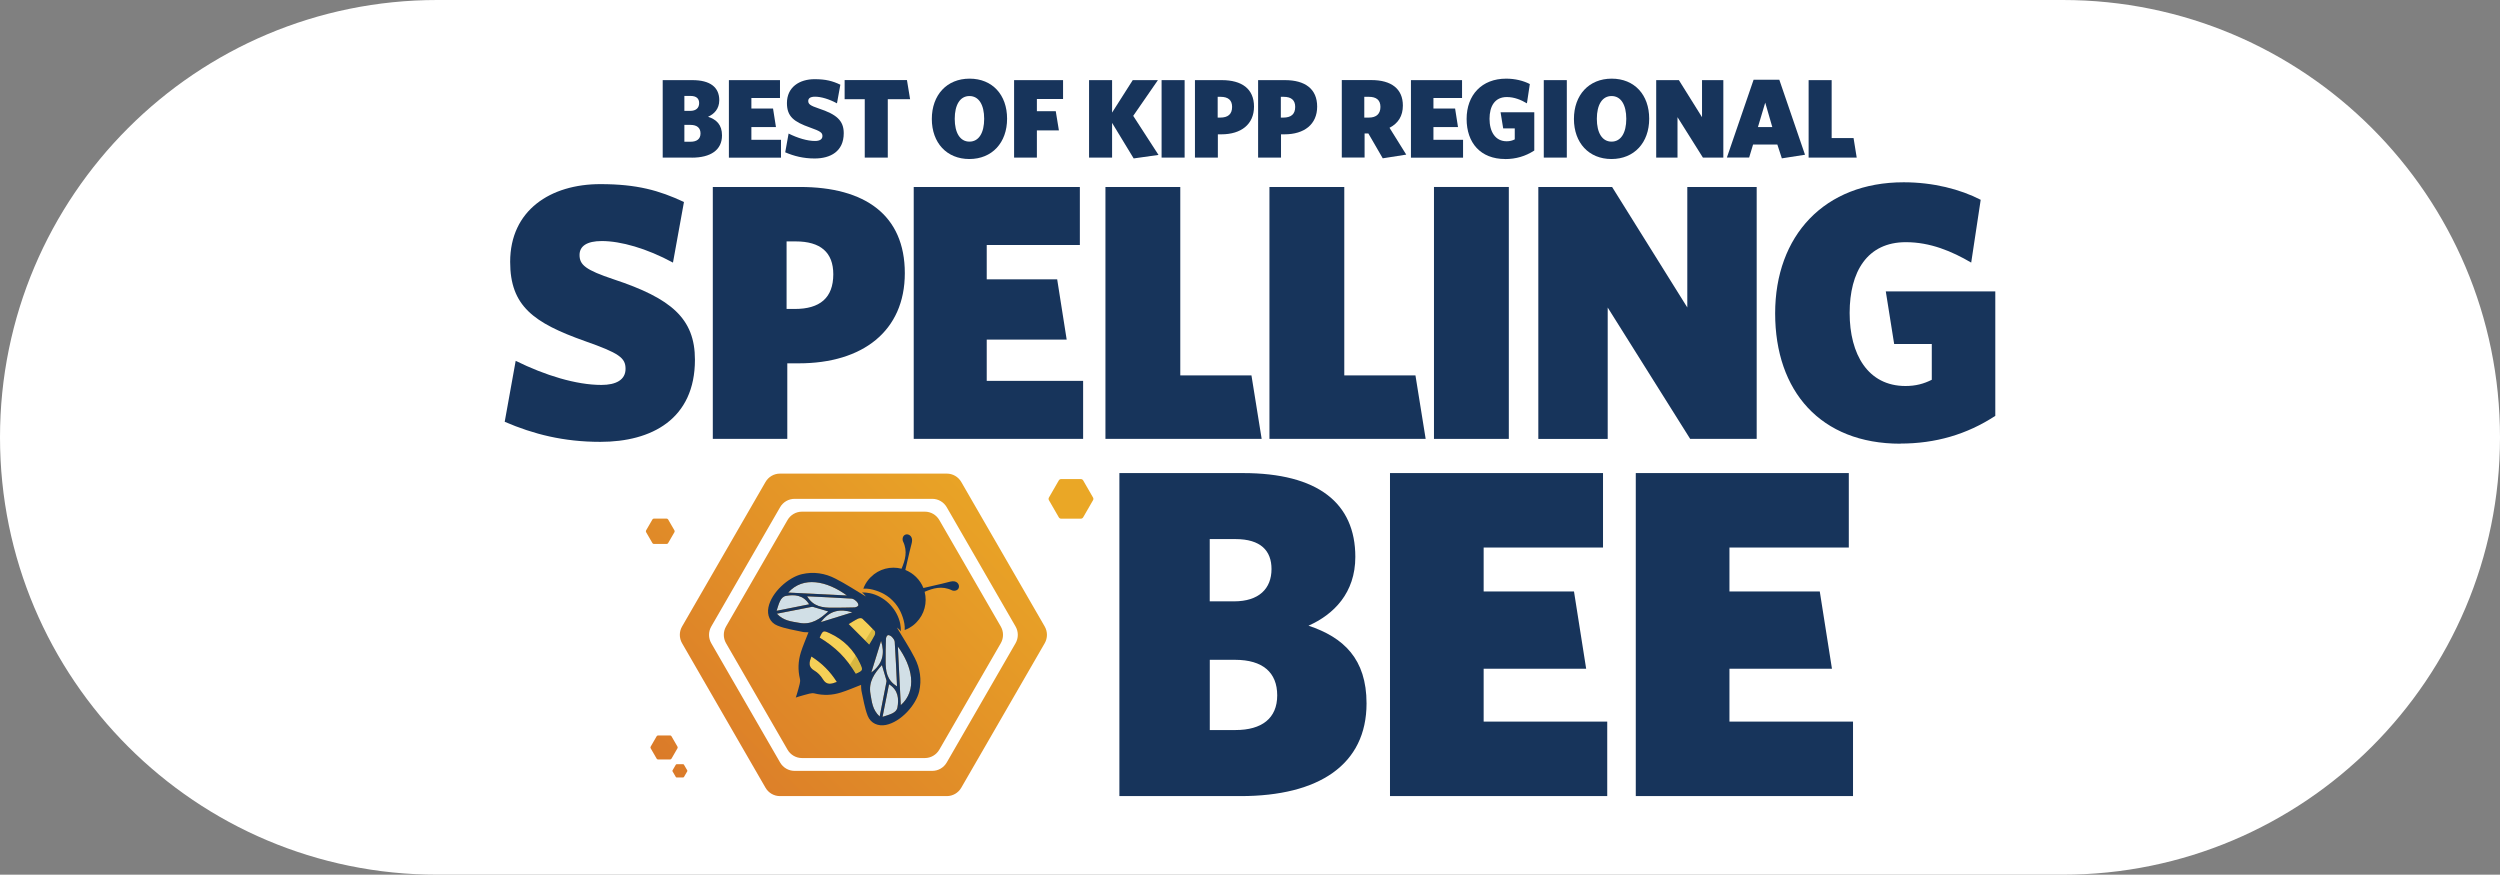 <svg width="403" height="141" viewBox="0 0 403 141" fill="none" xmlns="http://www.w3.org/2000/svg">
<rect x="0" y="0" width="403" height="141" fill="#808080" stroke="none"/>
<g clip-path="url(#clip0_2027_5425)">
<path d="M332.502 0H70.498C31.563 0 0 31.564 0 70.5C0 109.436 31.563 141 70.498 141H332.502C371.437 141 403 109.436 403 70.5C403 31.564 371.437 0 332.502 0Z" fill="white"/>
<path d="M96.782 71.227C90.84 71.227 86.008 69.993 81.358 67.993L83.128 58.166C87.893 60.52 92.897 62.051 96.954 62.051C99.308 62.051 100.838 61.228 100.838 59.458C100.838 57.688 99.834 56.932 94.303 54.99C86.008 52.042 82.238 49.335 82.238 42.216C82.238 33.862 88.773 29.681 96.772 29.681C102.656 29.681 106.244 30.686 110.254 32.561L108.483 42.331C104.245 40.034 100.063 38.857 97.011 38.857C94.6 38.857 93.423 39.68 93.423 41.096C93.423 42.685 94.361 43.508 98.954 45.038C108.196 48.1 112.024 51.334 112.024 57.984C112.024 67.582 105.02 71.227 96.782 71.227Z" fill="#17345B"/>
<path d="M128.797 58.568H126.912V70.749H114.904V30.14H128.969C139.446 30.14 145.857 34.676 145.857 44.034C145.857 53.392 139.025 58.568 128.787 58.568H128.797ZM128.27 38.915H126.797V49.803H128.146C132.145 49.803 134.327 48.033 134.327 44.215C134.327 40.685 132.27 38.915 128.261 38.915H128.27Z" fill="#17345B"/>
<path d="M147.292 70.758V30.14H174.073V39.498H159.061V45.029H170.418L171.949 54.741H159.061V61.391H174.599V70.749H147.292V70.758Z" fill="#17345B"/>
<path d="M178.197 70.758V30.14H190.262V60.511H201.734L203.38 70.749H178.187L178.197 70.758Z" fill="#17345B"/>
<path d="M204.634 70.758V30.14H216.699V60.511H228.171L229.817 70.749H204.624L204.634 70.758Z" fill="#17345B"/>
<path d="M231.156 70.758V30.14H243.222V70.749H231.156V70.758Z" fill="#17345B"/>
<path d="M272.462 70.758L259.162 49.574V70.758H247.977V30.14H259.87L271.993 49.564V30.14H283.178V70.749H272.462V70.758Z" fill="#17345B"/>
<path d="M306.343 71.524C293.455 71.524 286.154 63.046 286.154 50.512C286.154 37.977 294.096 29.384 306.869 29.384C311.634 29.384 315.987 30.504 319.288 32.207L317.758 42.331C314.638 40.503 311.165 39.039 307.223 39.039C300.985 39.039 298.162 43.804 298.162 50.454C298.162 57.104 301.099 62.223 307.166 62.223C308.811 62.223 310.113 61.869 311.404 61.219V55.449H305.338L303.989 46.971H321.642V67.036C317.05 70.041 311.988 71.505 306.343 71.505V71.524Z" fill="#17345B"/>
<path d="M117.037 100.994L126.95 83.829C127.428 82.996 128.318 82.48 129.275 82.48H149.091C150.047 82.48 150.937 82.996 151.416 83.829L161.328 100.994C161.807 101.827 161.807 102.851 161.328 103.683L151.416 120.849C150.937 121.681 150.047 122.198 149.091 122.198H129.275C128.318 122.198 127.428 121.681 126.95 120.849L117.037 103.683C116.559 102.851 116.559 101.827 117.037 100.994Z" fill="url(#paint0_linear_2027_5425)"/>
<path d="M109.947 103.683L123.4 126.982C123.879 127.815 124.768 128.331 125.725 128.331H152.631C153.588 128.331 154.477 127.815 154.956 126.982L168.409 103.683C168.887 102.851 168.887 101.827 168.409 100.994L154.956 77.695C154.477 76.863 153.588 76.346 152.631 76.346H125.725C124.768 76.346 123.879 76.863 123.4 77.695L109.947 100.994C109.469 101.827 109.469 102.851 109.947 103.683ZM152.612 81.762L163.711 100.994C164.189 101.827 164.189 102.851 163.711 103.683L152.612 122.916C152.133 123.748 151.243 124.265 150.287 124.265H128.079C127.122 124.265 126.232 123.748 125.754 122.916L114.655 103.683C114.176 102.851 114.176 101.827 114.655 100.994L125.754 81.762C126.232 80.93 127.122 80.413 128.079 80.413H150.287C151.243 80.413 152.133 80.93 152.612 81.762Z" fill="url(#paint1_linear_2027_5425)"/>
<path d="M104.886 120.361L105.852 118.686C105.9 118.61 105.986 118.552 106.082 118.552H108.015C108.11 118.552 108.196 118.6 108.244 118.686L109.211 120.361C109.258 120.437 109.258 120.543 109.211 120.619L108.244 122.294C108.196 122.37 108.11 122.428 108.015 122.428H106.082C105.986 122.428 105.9 122.38 105.852 122.294L104.886 120.619C104.838 120.543 104.838 120.437 104.886 120.361Z" fill="url(#paint2_linear_2027_5425)"/>
<path d="M108.407 124.188L108.943 123.27C108.943 123.27 109.019 123.193 109.067 123.193H110.129C110.177 123.193 110.225 123.222 110.254 123.27L110.789 124.188C110.789 124.188 110.818 124.284 110.789 124.332L110.254 125.25C110.254 125.25 110.177 125.327 110.129 125.327H109.067C109.019 125.327 108.971 125.298 108.943 125.25L108.407 124.332C108.407 124.332 108.378 124.236 108.407 124.188Z" fill="url(#paint3_linear_2027_5425)"/>
<path d="M104.149 85.503L105.173 83.733C105.221 83.647 105.316 83.599 105.412 83.599H107.46C107.555 83.599 107.651 83.656 107.699 83.733L108.723 85.503C108.77 85.589 108.77 85.695 108.723 85.781L107.699 87.551C107.651 87.637 107.555 87.685 107.46 87.685H105.412C105.316 87.685 105.221 87.627 105.173 87.551L104.149 85.781C104.101 85.695 104.101 85.589 104.149 85.503Z" fill="url(#paint4_linear_2027_5425)"/>
<path d="M169.088 80.202L170.676 77.447C170.753 77.313 170.896 77.226 171.049 77.226H174.236C174.389 77.226 174.532 77.313 174.609 77.447L176.197 80.202C176.274 80.336 176.274 80.499 176.197 80.633L174.609 83.388C174.532 83.522 174.389 83.609 174.236 83.609H171.049C170.896 83.609 170.753 83.522 170.676 83.388L169.088 80.633C169.011 80.499 169.011 80.336 169.088 80.202Z" fill="url(#paint5_linear_2027_5425)"/>
<path d="M140.125 103.922L136.815 100.612C137.36 100.286 137.829 99.971 138.336 99.731C138.527 99.636 138.891 99.617 139.015 99.731C139.36 100.047 139.704 100.382 140.03 100.707C140.355 101.033 140.69 101.377 141.005 101.722C141.12 101.846 141.101 102.21 141.005 102.401C140.757 102.908 140.441 103.377 140.125 103.922Z" fill="#F5D057"/>
<path d="M137.944 108.601C137.217 107.396 136.394 106.286 135.427 105.31C134.451 104.334 133.341 103.511 132.136 102.793C132.653 101.616 132.71 101.597 133.782 102.095C134.891 102.602 135.848 103.272 136.662 104.085C137.475 104.898 138.135 105.855 138.652 106.965C139.14 108.037 139.121 108.094 137.953 108.611L137.944 108.601Z" fill="#F5D057"/>
<path d="M140.125 103.922L139.455 103.253L140.651 101.348C140.766 101.473 140.891 101.597 141.005 101.722C141.12 101.846 141.101 102.21 141.005 102.401C140.757 102.908 140.441 103.377 140.125 103.922Z" fill="#D8B740"/>
<path d="M137.944 108.601C137.647 108.113 137.331 107.635 136.996 107.176L137.944 105.673C138.202 106.075 138.441 106.506 138.642 106.956C139.13 108.027 139.111 108.085 137.944 108.601Z" fill="#D8B740"/>
<path d="M127.055 95.521C129.457 92.823 133.303 93.646 136.508 95.99C133.294 95.828 130.26 95.684 127.055 95.521Z" fill="#D1DFE6"/>
<path d="M130.423 97.416C128.72 97.751 127.055 98.086 125.18 98.459C125.543 97.368 125.763 96.229 126.692 96.057C128.031 95.818 129.495 95.885 130.433 97.416H130.423Z" fill="#D1DFE6"/>
<path d="M131.141 97.856C131.935 98.086 132.729 98.325 133.523 98.564C132.241 99.722 130.854 100.784 128.835 100.401C127.601 100.172 126.338 100.105 125.237 98.928C127.256 98.535 129.055 98.181 130.863 97.827C130.949 97.808 131.055 97.827 131.141 97.856Z" fill="#D1DFE6"/>
<path d="M137.408 98.708C135.781 99.215 134.155 99.722 132.327 100.286C133.724 98.411 135.418 98.095 137.408 98.708Z" fill="#D1DFE6"/>
<path d="M137.743 97.913C136.566 97.952 135.389 97.952 134.212 97.961C132.624 97.971 131.112 97.808 130.107 96.124C132.557 96.248 134.92 96.344 137.293 96.497C137.571 96.516 137.877 96.765 138.097 96.976C138.259 97.129 138.413 97.445 138.355 97.607C138.298 97.76 137.963 97.904 137.752 97.913H137.743Z" fill="#D1DFE6"/>
<path d="M140.451 108.41C141.015 106.582 141.522 104.956 142.029 103.329C142.651 105.319 142.326 107.013 140.451 108.41Z" fill="#D1DFE6"/>
<path d="M142.766 106.525C142.766 105.348 142.766 104.171 142.814 102.994C142.814 102.774 142.957 102.449 143.12 102.391C143.283 102.334 143.598 102.497 143.752 102.65C143.962 102.87 144.211 103.176 144.23 103.454C144.383 105.817 144.488 108.19 144.603 110.639C142.919 109.635 142.756 108.113 142.766 106.535V106.525Z" fill="#D1DFE6"/>
<path d="M142.9 109.874C142.556 111.682 142.202 113.481 141.8 115.5C140.623 114.409 140.546 113.137 140.326 111.902C139.953 109.874 141.005 108.486 142.163 107.214C142.402 108.008 142.632 108.802 142.871 109.596C142.9 109.683 142.919 109.788 142.9 109.874Z" fill="#D1DFE6"/>
<path d="M142.268 115.548C142.642 113.673 142.977 112.008 143.311 110.304C144.833 111.242 144.909 112.706 144.67 114.046C144.498 114.974 143.359 115.184 142.268 115.557V115.548Z" fill="#D1DFE6"/>
<path d="M145.206 113.673C145.043 110.467 144.9 107.434 144.737 104.219C147.072 107.424 147.904 111.271 145.206 113.673Z" fill="#D1DFE6"/>
<path d="M134.901 109.931C133.973 110.285 133.236 110.496 132.633 109.472C132.471 109.194 132.26 108.936 132.031 108.697C131.791 108.458 131.533 108.247 131.256 108.094C130.232 107.491 130.442 106.755 130.796 105.826C131.648 106.362 132.404 106.965 133.083 107.644C133.762 108.324 134.365 109.08 134.901 109.931Z" fill="#F5D057"/>
<path d="M154.525 94.823C154.697 94.44 154.506 93.981 154.085 93.789C153.76 93.636 153.387 93.713 153.052 93.789C152.659 93.885 152.277 93.99 151.875 94.086C150.928 94.306 149.98 94.526 149.033 94.746C149.014 94.746 148.851 94.794 148.851 94.784C148.603 94.143 148.21 93.55 147.694 93.034C147.177 92.517 146.574 92.134 145.943 91.876C145.943 91.876 145.981 91.713 145.981 91.694C146.201 90.747 146.421 89.799 146.641 88.852C146.727 88.46 146.842 88.067 146.938 87.675C147.024 87.35 147.091 86.967 146.938 86.642C146.746 86.221 146.278 86.029 145.904 86.202C145.809 86.249 145.723 86.317 145.665 86.393C145.493 86.603 145.464 86.91 145.531 87.178C145.531 87.216 145.55 87.245 145.569 87.273C146.354 88.89 145.895 90.345 145.33 91.675C143.608 91.235 141.714 91.675 140.364 93.034C140.288 93.11 140.221 93.177 140.154 93.254C140.106 93.301 140.068 93.359 140.02 93.407C139.647 93.856 139.36 94.364 139.168 94.89C139.876 94.842 140.556 94.985 141.226 95.206C141.838 95.406 142.422 95.674 142.957 96.038C143.302 96.268 143.618 96.526 143.905 96.823C144.192 97.11 144.46 97.425 144.689 97.77C145.043 98.306 145.321 98.899 145.522 99.502C145.742 100.172 145.895 100.851 145.837 101.559C146.364 101.368 146.861 101.081 147.32 100.707C147.378 100.669 147.426 100.621 147.474 100.573C147.55 100.506 147.627 100.439 147.694 100.363C149.043 99.014 149.492 97.119 149.052 95.397C150.382 94.832 151.827 94.373 153.454 95.158C153.482 95.167 153.511 95.186 153.549 95.196C153.817 95.263 154.123 95.234 154.334 95.062C154.41 95.005 154.477 94.918 154.525 94.823Z" fill="#17345B"/>
<path d="M148.172 111.462C148.603 109.577 148.316 107.75 147.464 106.075C146.603 104.382 145.55 102.793 144.574 101.157C145.034 101.482 145.225 101.779 145.225 101.779C145.225 101.358 145.196 100.927 145.11 100.516C144.995 99.951 144.785 99.397 144.507 98.88C144.24 98.382 143.895 97.913 143.512 97.502C143.465 97.454 143.417 97.406 143.369 97.358C143.321 97.311 143.273 97.263 143.225 97.215C142.814 96.823 142.345 96.488 141.847 96.22C141.34 95.942 140.785 95.732 140.211 95.617C139.8 95.531 139.369 95.502 138.948 95.502C138.948 95.502 139.245 95.694 139.57 96.153C137.944 95.177 136.346 94.124 134.652 93.263C132.978 92.402 131.15 92.115 129.265 92.555C127.113 93.053 124.357 95.464 123.869 97.913C123.62 99.148 124.099 100.363 125.333 100.851C126.615 101.368 128.022 101.559 129.39 101.865C129.686 101.932 130.002 101.903 130.327 101.923C129.897 103.052 129.428 104.095 129.093 105.176C128.663 106.573 128.596 107.979 128.95 109.434C129.074 109.931 128.816 110.534 128.691 111.089C128.605 111.481 128.28 112.448 128.28 112.448C128.28 112.448 129.246 112.122 129.639 112.036C130.184 111.912 130.787 111.654 131.294 111.778C132.748 112.142 134.164 112.075 135.552 111.634C136.633 111.3 137.685 110.831 138.805 110.4C138.824 110.725 138.805 111.041 138.862 111.338C139.168 112.697 139.369 114.103 139.876 115.395C140.364 116.629 141.58 117.108 142.814 116.859C145.254 116.361 147.674 113.606 148.172 111.462ZM145.206 113.673C145.043 110.467 144.9 107.434 144.737 104.219C147.072 107.424 147.904 111.271 145.206 113.673ZM138.326 99.722C138.518 99.626 138.881 99.607 139.006 99.722C139.35 100.047 139.695 100.372 140.02 100.698C140.345 101.023 140.68 101.368 140.996 101.712C141.111 101.836 141.092 102.2 140.996 102.391C140.747 102.899 140.431 103.367 140.116 103.913L138.46 102.257L136.805 100.602C137.35 100.277 137.819 99.961 138.326 99.722ZM136.518 95.99C133.303 95.828 130.27 95.684 127.065 95.521C129.466 92.823 133.313 93.646 136.518 95.99ZM126.692 96.057C128.031 95.818 129.495 95.885 130.433 97.416C128.73 97.751 127.065 98.086 125.189 98.459C125.553 97.368 125.773 96.229 126.701 96.057H126.692ZM128.825 100.401C127.591 100.172 126.328 100.105 125.228 98.928C127.247 98.535 129.045 98.181 130.854 97.827C130.94 97.808 131.045 97.827 131.131 97.856C131.925 98.086 132.719 98.325 133.514 98.564C132.232 99.722 130.844 100.784 128.825 100.401ZM134.212 97.961C132.624 97.971 131.112 97.808 130.107 96.124C132.557 96.249 134.92 96.344 137.293 96.497C137.571 96.516 137.877 96.765 138.097 96.976C138.259 97.129 138.413 97.445 138.355 97.607C138.298 97.76 137.963 97.904 137.752 97.913C136.575 97.952 135.399 97.952 134.222 97.961H134.212ZM132.318 100.286C133.715 98.411 135.408 98.095 137.398 98.708C135.772 99.215 134.145 99.722 132.318 100.286ZM132.633 109.472C132.471 109.195 132.26 108.936 132.031 108.697C131.791 108.458 131.533 108.247 131.256 108.094C130.232 107.491 130.442 106.755 130.796 105.826C131.648 106.362 132.404 106.965 133.083 107.644C133.762 108.324 134.365 109.08 134.901 109.931C133.973 110.285 133.236 110.496 132.633 109.472ZM137.944 108.601C137.217 107.396 136.394 106.286 135.418 105.31C134.442 104.343 133.332 103.511 132.126 102.784C132.643 101.607 132.7 101.588 133.772 102.085C134.882 102.592 135.839 103.262 136.662 104.075C137.475 104.889 138.135 105.846 138.652 106.965C139.14 108.037 139.121 108.094 137.953 108.611L137.944 108.601ZM140.451 108.41C141.015 106.582 141.522 104.956 142.029 103.329C142.651 105.319 142.326 107.013 140.451 108.41ZM142.814 102.994C142.814 102.774 142.957 102.449 143.12 102.391C143.283 102.334 143.598 102.497 143.752 102.65C143.962 102.87 144.211 103.176 144.23 103.454C144.383 105.817 144.488 108.19 144.603 110.639C142.919 109.635 142.756 108.113 142.766 106.535C142.766 105.358 142.766 104.181 142.814 103.004V102.994ZM140.326 111.902C139.953 109.874 141.005 108.486 142.163 107.214C142.402 108.008 142.632 108.802 142.871 109.596C142.9 109.683 142.919 109.788 142.9 109.874C142.556 111.682 142.202 113.481 141.8 115.5C140.623 114.409 140.546 113.137 140.326 111.902ZM142.268 115.548C142.642 113.673 142.977 112.008 143.311 110.304C144.833 111.242 144.909 112.706 144.67 114.046C144.498 114.974 143.359 115.184 142.268 115.558V115.548Z" fill="#17345B"/>
<path d="M199.993 128.331H180.445V76.26H200.366C212.441 76.26 218.479 81.092 218.479 89.771C218.479 95.579 215.005 99.052 210.929 100.861C216.594 102.745 220.287 106.219 220.287 113.386C220.287 123.27 212.594 128.331 199.983 128.331H199.993ZM199.161 86.9H195.008V96.938H198.931C202.93 96.938 204.968 94.899 204.968 91.732C204.968 88.785 203.237 86.9 199.161 86.9ZM199.094 106.362H195.018V117.682H199.17C203.399 117.682 205.887 115.797 205.887 112.094C205.887 108.391 203.543 106.362 199.094 106.362Z" fill="#17345B"/>
<path d="M224.066 128.331V76.26H258.406V88.259H239.165V95.349H253.728L255.689 107.798H239.165V116.323H259.086V128.322H224.066V128.331Z" fill="#17345B"/>
<path d="M263.688 128.331V76.26H298.028V88.259H278.787V95.349H293.349L295.311 107.798H278.787V116.323H298.707V128.322H263.688V128.331Z" fill="#17345B"/>
<path d="M111.517 25.404H106.828V12.917H111.603C114.502 12.917 115.947 14.075 115.947 16.161C115.947 17.558 115.114 18.39 114.138 18.821C115.497 19.271 116.387 20.103 116.387 21.826C116.387 24.198 114.54 25.414 111.517 25.414V25.404ZM111.316 15.463H110.321V17.874H111.258C112.215 17.874 112.703 17.386 112.703 16.62C112.703 15.912 112.282 15.463 111.306 15.463H111.316ZM111.296 20.132H110.321V22.849H111.316C112.33 22.849 112.923 22.4 112.923 21.51C112.923 20.62 112.359 20.132 111.296 20.132Z" fill="#17345B"/>
<path d="M117.497 25.404V12.917H125.735V15.797H121.123V17.501H124.615L125.084 20.486H121.123V22.534H125.897V25.414H117.497V25.404Z" fill="#17345B"/>
<path d="M131.323 25.547C129.495 25.547 128.012 25.165 126.577 24.552L127.122 21.529C128.586 22.256 130.127 22.725 131.38 22.725C132.107 22.725 132.576 22.476 132.576 21.931C132.576 21.385 132.27 21.156 130.567 20.553C128.012 19.644 126.854 18.811 126.854 16.62C126.854 14.046 128.864 12.764 131.323 12.764C133.131 12.764 134.241 13.07 135.466 13.654L134.92 16.659C133.619 15.95 132.327 15.587 131.39 15.587C130.643 15.587 130.289 15.836 130.289 16.276C130.289 16.764 130.576 17.022 131.992 17.491C134.834 18.429 136.011 19.424 136.011 21.471C136.011 24.419 133.858 25.547 131.323 25.547Z" fill="#17345B"/>
<path d="M143.111 15.989V25.404H139.398V15.989H136.154V12.908H146.201L146.708 15.989H143.111Z" fill="#17345B"/>
<path d="M156.257 25.634C152.621 25.634 150.21 23.031 150.21 19.175C150.21 15.319 152.621 12.678 156.295 12.678C159.97 12.678 162.342 15.281 162.342 19.137C162.342 22.993 159.931 25.634 156.257 25.634ZM156.276 15.482C154.755 15.482 153.903 16.907 153.903 19.156C153.903 21.404 154.755 22.83 156.276 22.83C157.798 22.83 158.649 21.404 158.649 19.156C158.649 16.907 157.798 15.482 156.276 15.482Z" fill="#17345B"/>
<path d="M167.146 15.95V17.922H170.188L170.695 21.022H167.146V25.404H163.471V12.917H171.365V15.96H167.146V15.95Z" fill="#17345B"/>
<path d="M182.742 25.529L179.268 19.807V25.404H175.556V12.917H179.268V18.151L182.598 12.917H186.655L182.675 18.677L186.751 24.974L182.751 25.538L182.742 25.529Z" fill="#17345B"/>
<path d="M187.248 25.404V12.917H190.961V25.404H187.248Z" fill="#17345B"/>
<path d="M196.903 21.653H196.319V25.404H192.626V12.917H196.95C200.175 12.917 202.146 14.314 202.146 17.185C202.146 20.055 200.05 21.653 196.893 21.653H196.903ZM196.74 15.606H196.29V18.955H196.711C197.945 18.955 198.615 18.41 198.615 17.233C198.615 16.142 197.984 15.606 196.749 15.606H196.74Z" fill="#17345B"/>
<path d="M207.083 21.653H206.499V25.404H202.806V12.917H207.131C210.355 12.917 212.326 14.314 212.326 17.185C212.326 20.055 210.231 21.653 207.073 21.653H207.083ZM206.92 15.606H206.471V18.955H206.882C208.116 18.955 208.786 18.41 208.786 17.233C208.786 16.142 208.155 15.606 206.92 15.606Z" fill="#17345B"/>
<path d="M226.679 24.926L222.899 25.519L220.584 21.519H219.971V25.395H216.297V12.908H221.072C224.296 12.908 226.143 14.333 226.143 17.013C226.143 18.697 225.396 19.873 223.99 20.601L226.688 24.926H226.679ZM220.67 15.606H219.923V18.955H220.679C221.875 18.955 222.526 18.343 222.526 17.233C222.526 16.123 221.856 15.606 220.66 15.606H220.67Z" fill="#17345B"/>
<path d="M227.444 25.404V12.917H235.682V15.797H231.07V17.501H234.563L235.031 20.486H231.07V22.534H235.845V25.414H227.444V25.404Z" fill="#17345B"/>
<path d="M242.629 25.634C238.667 25.634 236.419 23.031 236.419 19.175C236.419 15.319 238.859 12.678 242.791 12.678C244.255 12.678 245.595 13.023 246.609 13.549L246.14 16.659C245.183 16.094 244.112 15.644 242.897 15.644C240.973 15.644 240.112 17.108 240.112 19.156C240.112 21.203 241.021 22.773 242.877 22.773C243.384 22.773 243.786 22.668 244.179 22.467V20.696H242.313L241.892 18.094H247.327V24.265C245.92 25.184 244.36 25.643 242.619 25.643L242.629 25.634Z" fill="#17345B"/>
<path d="M248.857 25.404V12.917H252.57V25.404H248.857Z" fill="#17345B"/>
<path d="M259.765 25.634C256.129 25.634 253.718 23.031 253.718 19.175C253.718 15.319 256.129 12.678 259.803 12.678C263.478 12.678 265.85 15.281 265.85 19.137C265.85 22.993 263.439 25.634 259.765 25.634ZM259.784 15.482C258.263 15.482 257.411 16.907 257.411 19.156C257.411 21.404 258.263 22.83 259.784 22.83C261.306 22.83 262.157 21.404 262.157 19.156C262.157 16.907 261.306 15.482 259.784 15.482Z" fill="#17345B"/>
<path d="M274.51 25.404L270.414 18.888V25.404H266.979V12.917H270.635L274.366 18.888V12.917H277.801V25.404H274.51Z" fill="#17345B"/>
<path d="M287.235 25.529L286.508 23.299H282.595L281.963 25.395H278.375L282.681 12.85H286.824L290.967 24.945L287.216 25.529H287.235ZM284.556 16.544L283.379 20.486H285.695L284.556 16.544Z" fill="#17345B"/>
<path d="M291.55 25.404V12.917H295.263V22.256H298.794L299.301 25.404H291.55Z" fill="#17345B"/>
</g>
<defs>
<linearGradient id="paint0_linear_2027_5425" x1="163.787" y1="77.734" x2="112.96" y2="128.559" gradientUnits="userSpaceOnUse">
<stop stop-color="#EAA726"/>
<stop offset="1" stop-color="#DB7B29"/>
</linearGradient>
<linearGradient id="paint1_linear_2027_5425" x1="163.787" y1="77.734" x2="112.96" y2="128.559" gradientUnits="userSpaceOnUse">
<stop stop-color="#EAA726"/>
<stop offset="1" stop-color="#DB7B29"/>
</linearGradient>
<linearGradient id="paint2_linear_2027_5425" x1="156.793" y1="70.739" x2="105.966" y2="121.565" gradientUnits="userSpaceOnUse">
<stop stop-color="#EAA726"/>
<stop offset="1" stop-color="#DB7B29"/>
</linearGradient>
<linearGradient id="paint3_linear_2027_5425" x1="159.95" y1="73.897" x2="109.123" y2="124.723" gradientUnits="userSpaceOnUse">
<stop stop-color="#EAA726"/>
<stop offset="1" stop-color="#DB7B29"/>
</linearGradient>
<linearGradient id="paint4_linear_2027_5425" x1="139.063" y1="53.009" x2="88.236" y2="103.835" gradientUnits="userSpaceOnUse">
<stop stop-color="#EAA726"/>
<stop offset="1" stop-color="#DB7B29"/>
</linearGradient>
<linearGradient id="paint5_linear_2027_5425" x1="169.566" y1="83.503" x2="118.739" y2="134.329" gradientUnits="userSpaceOnUse">
<stop stop-color="#EAA726"/>
<stop offset="1" stop-color="#DB7B29"/>
</linearGradient>
<clipPath id="clip0_2027_5425">
<rect width="403" height="141" fill="white"/>
</clipPath>
</defs>
</svg>
